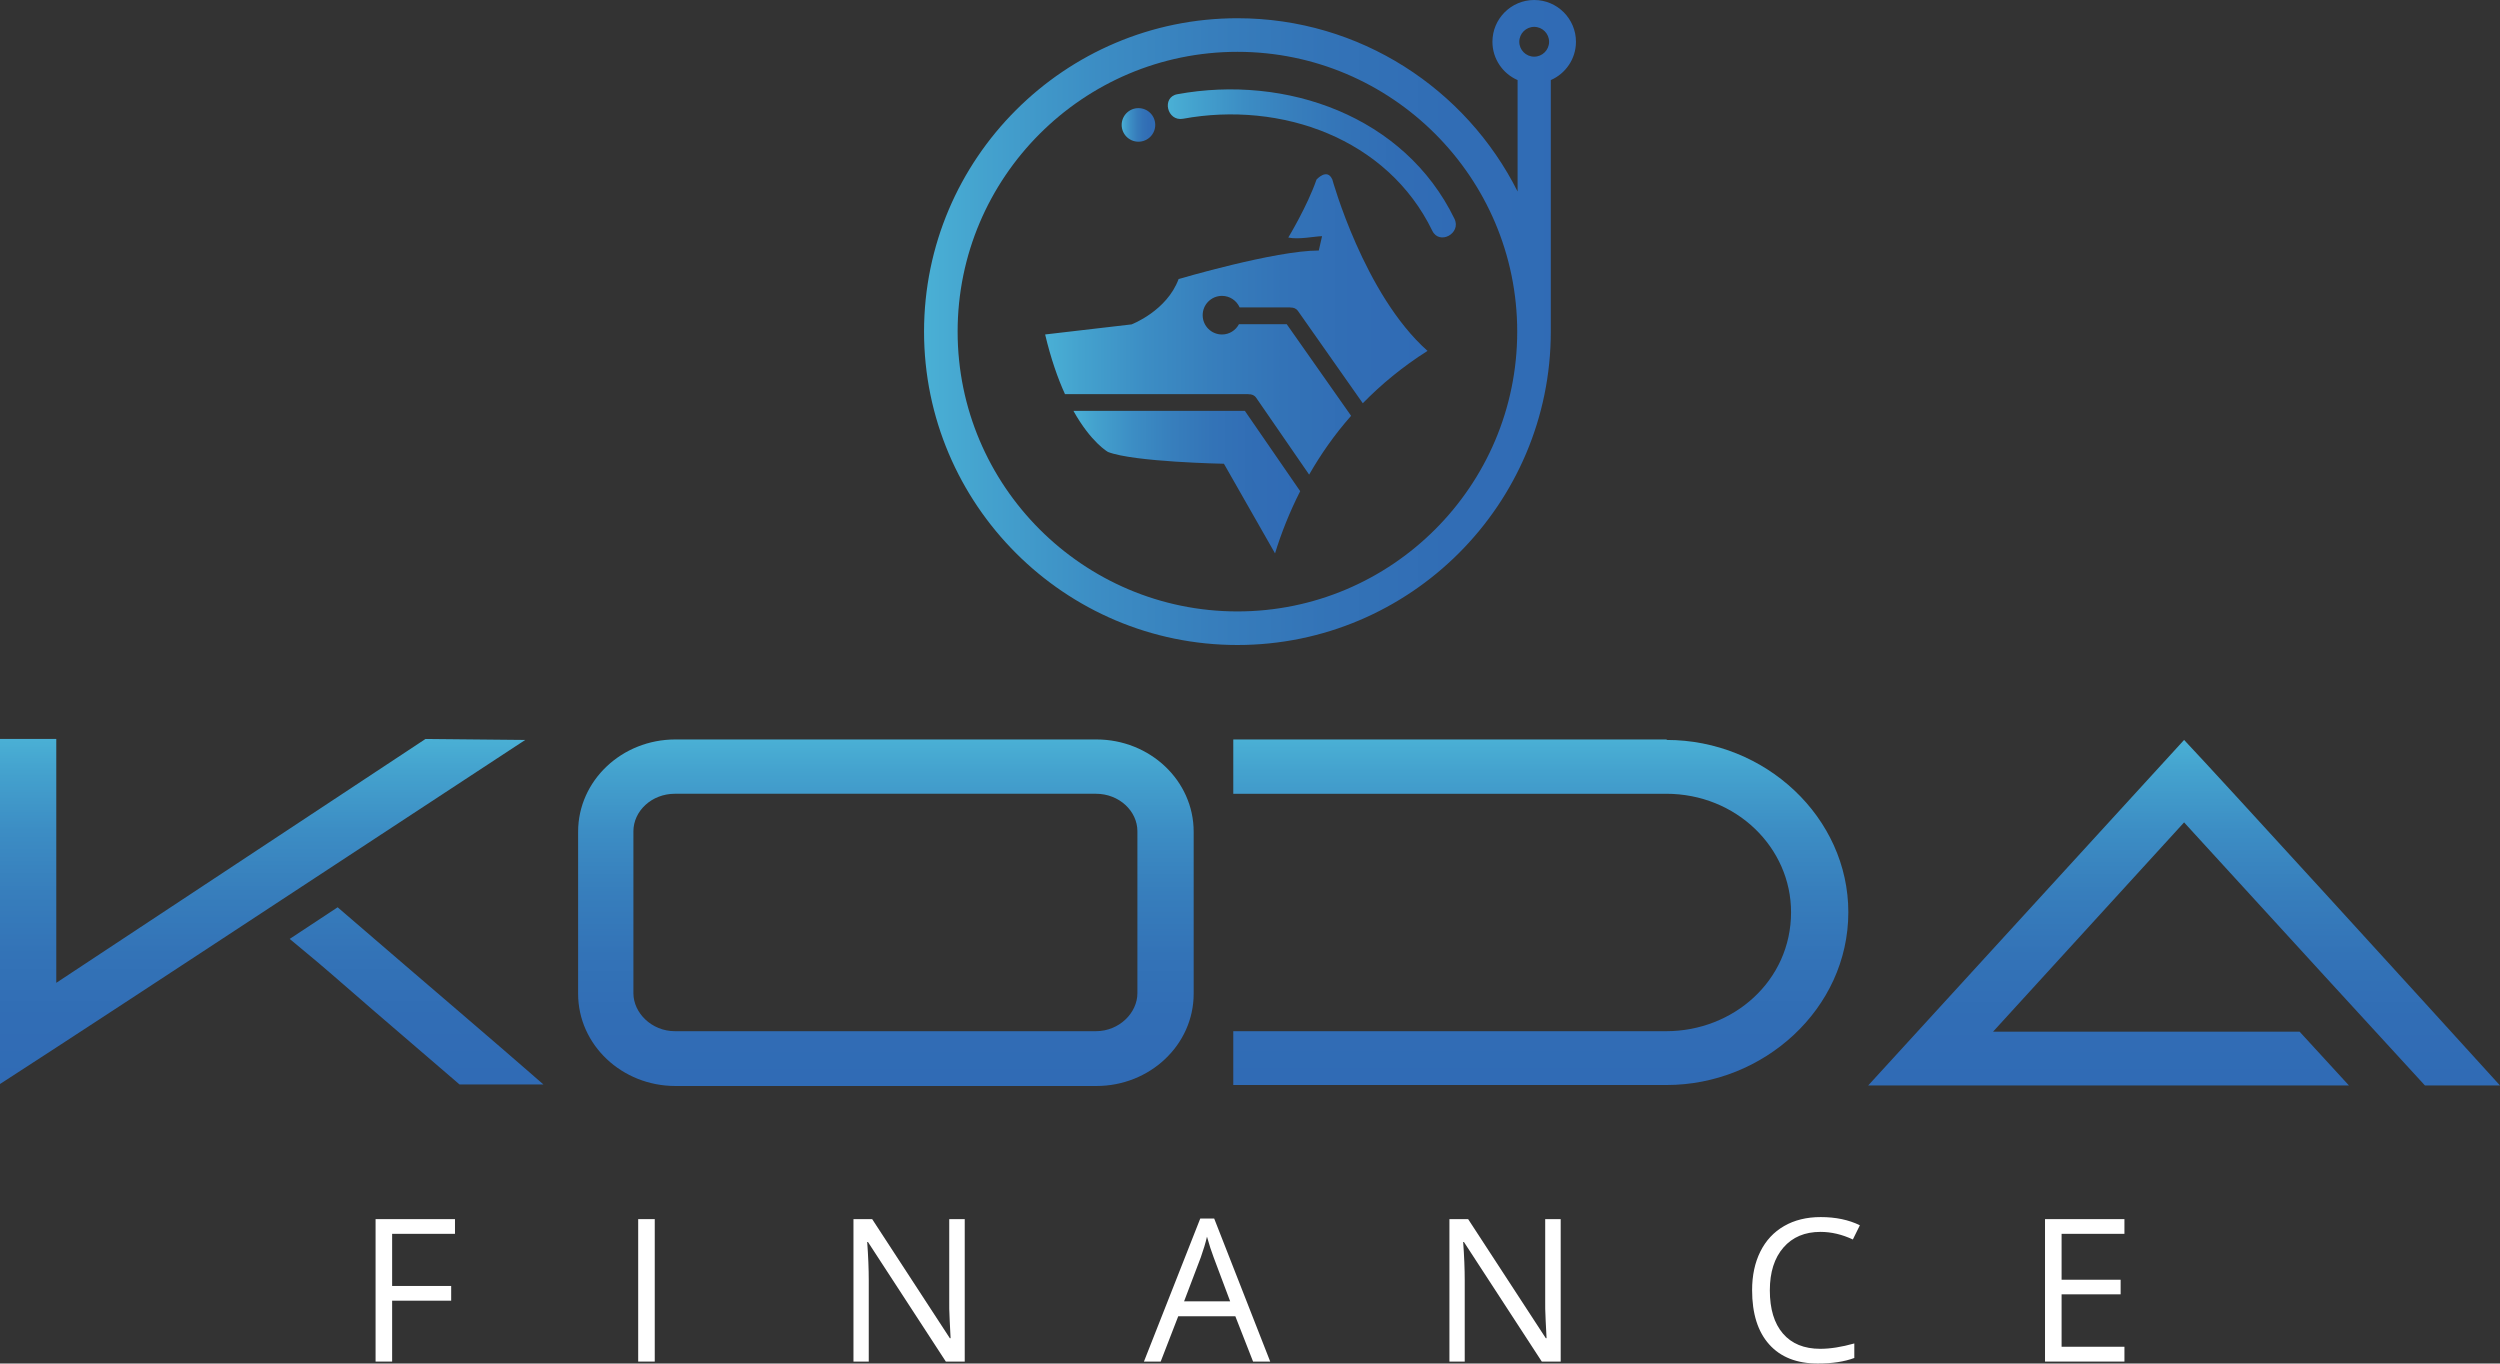 <?xml version="1.0" encoding="utf-8"?>
<!-- Generator: Adobe Illustrator 15.0.0, SVG Export Plug-In . SVG Version: 6.00 Build 0)  -->
<!DOCTYPE svg PUBLIC "-//W3C//DTD SVG 1.1//EN" "http://www.w3.org/Graphics/SVG/1.1/DTD/svg11.dtd">
<svg version="1.1" id="Layer_2" xmlns="http://www.w3.org/2000/svg" xmlns:xlink="http://www.w3.org/1999/xlink" x="0px" y="0px"
	 width="448.235px" height="244.47px" viewBox="0 0 448.235 244.47" enable-background="new 0 0 448.235 244.47"
	 xml:space="preserve">
<rect x="0" y="0" width="448.235" height="244.47" fill="#333333" stroke="none"/>
<g>
	<g>
		<g>
			<linearGradient id="SVGID_1_" gradientUnits="userSpaceOnUse" x1="192.46" y1="86.445" x2="233.115" y2="86.445">
				<stop  offset="0" style="stop-color:#4AB0D5"/>
				<stop  offset="0.093" style="stop-color:#44A2CE"/>
				<stop  offset="0.266" style="stop-color:#3C8DC4"/>
				<stop  offset="0.442" style="stop-color:#377EBC"/>
				<stop  offset="0.621" style="stop-color:#3373B7"/>
				<stop  offset="0.804" style="stop-color:#316DB5"/>
				<stop  offset="1" style="stop-color:#306BB5"/>
			</linearGradient>
			<path fill="url(#SVGID_1_)" d="M223.199,73.67H192.46c3.217,5.74,6.211,7.371,6.211,7.371c4.666,1.806,20.772,2.107,20.772,2.107
				l9.161,16.071c1.099-3.577,2.582-7.352,4.511-11.152L223.199,73.67z"/>
			<linearGradient id="SVGID_2_" gradientUnits="userSpaceOnUse" x1="187.388" y1="58.169" x2="255.947" y2="58.169">
				<stop  offset="0" style="stop-color:#4AB0D5"/>
				<stop  offset="0.093" style="stop-color:#44A2CE"/>
				<stop  offset="0.266" style="stop-color:#3C8DC4"/>
				<stop  offset="0.442" style="stop-color:#377EBC"/>
				<stop  offset="0.621" style="stop-color:#3373B7"/>
				<stop  offset="0.804" style="stop-color:#316DB5"/>
				<stop  offset="1" style="stop-color:#306BB5"/>
			</linearGradient>
			<path fill="url(#SVGID_2_)" d="M238.861,32.122l-0.005,0.026c-0.924-2.069-2.811,0.045-2.811,0.045
				c-1.675,4.818-5.062,10.395-5.062,10.395c1.807,0.414,4.901-0.237,6.054-0.244l-0.585,2.572c-7.827,0-25.137,5.118-25.137,5.118
				c-2.107,5.72-8.429,8.128-8.429,8.128l-15.499,1.806c1.037,4.375,2.279,7.884,3.554,10.692h32.818
				c0.052,0,0.095,0.024,0.146,0.029c0.499-0.025,1,0.172,1.308,0.611l9.509,13.798c2.046-3.573,4.506-7.133,7.523-10.543
				L230.7,58.123h-8.561c-0.581,1.096-1.719,1.85-3.046,1.85c-1.912,0-3.462-1.55-3.462-3.462s1.55-3.462,3.462-3.462
				c1.414,0,2.625,0.85,3.164,2.064h9.005c0.052,0,0.095,0.024,0.146,0.029c0.498-0.025,0.999,0.172,1.308,0.612l11.625,16.549
				c3.281-3.359,7.105-6.541,11.606-9.391C244.558,52.803,238.861,32.122,238.861,32.122z"/>
		</g>
		<linearGradient id="SVGID_3_" gradientUnits="userSpaceOnUse" x1="165.675" y1="57.823" x2="282.56" y2="57.823">
			<stop  offset="0" style="stop-color:#4AB0D5"/>
			<stop  offset="0.093" style="stop-color:#44A2CE"/>
			<stop  offset="0.266" style="stop-color:#3C8DC4"/>
			<stop  offset="0.442" style="stop-color:#377EBC"/>
			<stop  offset="0.621" style="stop-color:#3373B7"/>
			<stop  offset="0.804" style="stop-color:#316DB5"/>
			<stop  offset="1" style="stop-color:#306BB5"/>
		</linearGradient>
		<path fill="url(#SVGID_3_)" d="M282.56,7.489c0-4.129-3.361-7.489-7.488-7.489c-4.13,0-7.488,3.359-7.488,7.489
			c0,3.071,1.859,5.714,4.511,6.868V34.33c-9.241-18.397-28.279-31.06-50.232-31.06c-30.982,0-56.187,25.206-56.187,56.187
			c0,30.981,25.205,56.188,56.187,56.188c30.981,0,56.187-25.207,56.187-56.188c0-0.061-0.005-0.12-0.005-0.181
			c0-0.012,0.005-0.022,0.005-0.034V14.356C280.699,13.202,282.56,10.56,282.56,7.489z M221.862,109.624
			c-27.662,0-50.166-22.505-50.166-50.166c0-27.662,22.504-50.166,50.166-50.166c27.661,0,50.166,22.504,50.166,50.166
			C272.027,87.119,249.522,109.624,221.862,109.624z M275.071,4.817c1.472,0,2.672,1.198,2.672,2.672c0,1.473-1.2,2.672-2.672,2.672
			c-1.475,0-2.672-1.199-2.672-2.672C272.399,6.015,273.597,4.817,275.071,4.817z"/>
		<g>
			<linearGradient id="SVGID_4_" gradientUnits="userSpaceOnUse" x1="201.108" y1="22.397" x2="207.129" y2="22.397">
				<stop  offset="0" style="stop-color:#4AB0D5"/>
				<stop  offset="0.093" style="stop-color:#44A2CE"/>
				<stop  offset="0.266" style="stop-color:#3C8DC4"/>
				<stop  offset="0.442" style="stop-color:#377EBC"/>
				<stop  offset="0.621" style="stop-color:#3373B7"/>
				<stop  offset="0.804" style="stop-color:#316DB5"/>
				<stop  offset="1" style="stop-color:#306BB5"/>
			</linearGradient>
			<circle fill="url(#SVGID_4_)" cx="204.119" cy="22.397" r="3.01"/>
			<linearGradient id="SVGID_5_" gradientUnits="userSpaceOnUse" x1="209.38" y1="29.298" x2="261.025" y2="29.298">
				<stop  offset="0" style="stop-color:#4AB0D5"/>
				<stop  offset="0.093" style="stop-color:#44A2CE"/>
				<stop  offset="0.266" style="stop-color:#3C8DC4"/>
				<stop  offset="0.442" style="stop-color:#377EBC"/>
				<stop  offset="0.621" style="stop-color:#3373B7"/>
				<stop  offset="0.804" style="stop-color:#316DB5"/>
				<stop  offset="1" style="stop-color:#306BB5"/>
			</linearGradient>
			<path fill="url(#SVGID_5_)" d="M211.084,16.894c-2.866,0.525-1.837,4.922,1.019,4.399c17.574-3.221,36.648,3.496,44.703,20.087
				c1.272,2.62,5.243,0.466,3.973-2.149C251.829,20.793,230.592,13.318,211.084,16.894z"/>
		</g>
	</g>
	<g>
		<linearGradient id="SVGID_6_" gradientUnits="userSpaceOnUse" x1="48.722" y1="132.492" x2="48.722" y2="194.445">
			<stop  offset="0" style="stop-color:#4AB0D5"/>
			<stop  offset="0.093" style="stop-color:#44A2CE"/>
			<stop  offset="0.266" style="stop-color:#3C8DC4"/>
			<stop  offset="0.442" style="stop-color:#377EBC"/>
			<stop  offset="0.621" style="stop-color:#3373B7"/>
			<stop  offset="0.804" style="stop-color:#316DB5"/>
			<stop  offset="1" style="stop-color:#306BB5"/>
		</linearGradient>
		<path fill="url(#SVGID_6_)" d="M0,132.492h10.09v43.723l66.2-43.723l17.878,0.176l-30.887,20.271
			c-17.259,11.326-38.235,25.133-53.191,34.868L0,194.357V132.492z M51.952,168.335l8.585-5.664
			c18.585,16.02,25.842,22.126,36.907,31.773H82.399l-15.136-13.009c-3.804-3.275-7.612-6.638-10.444-9.028
			c-1.68-1.416-3.274-2.742-4.78-3.984L51.952,168.335z"/>
		<linearGradient id="SVGID_7_" gradientUnits="userSpaceOnUse" x1="158.835" y1="132.58" x2="158.835" y2="194.711">
			<stop  offset="0" style="stop-color:#4AB0D5"/>
			<stop  offset="0.093" style="stop-color:#44A2CE"/>
			<stop  offset="0.266" style="stop-color:#3C8DC4"/>
			<stop  offset="0.442" style="stop-color:#377EBC"/>
			<stop  offset="0.621" style="stop-color:#3373B7"/>
			<stop  offset="0.804" style="stop-color:#316DB5"/>
			<stop  offset="1" style="stop-color:#306BB5"/>
		</linearGradient>
		<path fill="url(#SVGID_7_)" d="M121.088,132.58h75.494c9.56,0,17.436,7.345,17.436,16.552v29.029
			c0,9.203-7.876,16.551-17.436,16.551h-75.494c-9.557,0-17.435-7.348-17.435-16.551v-29.029
			C103.653,139.924,111.531,132.58,121.088,132.58z M121,184.886h75.495c4.161,0,7.435-3.273,7.435-6.815v-29.029
			c0-3.629-3.274-6.725-7.435-6.725H121c-4.158,0-7.434,3.096-7.434,6.725v29.029C113.566,181.613,116.842,184.886,121,184.886z"/>
		<linearGradient id="SVGID_8_" gradientUnits="userSpaceOnUse" x1="276.257" y1="132.58" x2="276.257" y2="194.535">
			<stop  offset="0" style="stop-color:#4AB0D5"/>
			<stop  offset="0.093" style="stop-color:#44A2CE"/>
			<stop  offset="0.266" style="stop-color:#3C8DC4"/>
			<stop  offset="0.442" style="stop-color:#377EBC"/>
			<stop  offset="0.621" style="stop-color:#3373B7"/>
			<stop  offset="0.804" style="stop-color:#316DB5"/>
			<stop  offset="1" style="stop-color:#306BB5"/>
		</linearGradient>
		<path fill="url(#SVGID_8_)" d="M221.119,142.317v-9.737h77.705v0.088c17.7,0,32.57,13.896,32.57,30.888
			c0,17.348-15.224,30.979-32.57,30.979h-77.705v-9.648h77.617c12.035,0,22.39-9.029,22.39-21.331
			c0-11.594-9.822-21.238-22.39-21.238H221.119z"/>
		<linearGradient id="SVGID_9_" gradientUnits="userSpaceOnUse" x1="391.593" y1="132.667" x2="391.593" y2="194.623">
			<stop  offset="0" style="stop-color:#4AB0D5"/>
			<stop  offset="0.093" style="stop-color:#44A2CE"/>
			<stop  offset="0.266" style="stop-color:#3C8DC4"/>
			<stop  offset="0.442" style="stop-color:#377EBC"/>
			<stop  offset="0.621" style="stop-color:#3373B7"/>
			<stop  offset="0.804" style="stop-color:#316DB5"/>
			<stop  offset="1" style="stop-color:#306BB5"/>
		</linearGradient>
		<path fill="url(#SVGID_9_)" d="M391.594,132.667c6.283,6.639,42.835,46.731,56.642,61.955H434.78
			c-0.439-0.442-33.099-36.111-41.328-45.138l-1.858-2.035l-34.253,37.524h54.962l8.851,9.648h-86.204L391.594,132.667z"/>
	</g>
	<g>
		<path fill="#FFFFFF" d="M70.307,244.122h-2.969v-25.54h14.237v2.637H70.307v9.347h10.586v2.639H70.307V244.122z"/>
		<path fill="#FFFFFF" d="M114.423,244.122v-25.54h2.969v25.54H114.423z"/>
		<path fill="#FFFFFF" d="M172.969,244.122h-3.388l-13.958-21.435h-0.14c0.186,2.515,0.28,4.82,0.28,6.917v14.518h-2.742v-25.54
			h3.354l13.922,21.347h0.14c-0.023-0.313-0.075-1.325-0.156-3.031c-0.083-1.705-0.112-2.926-0.088-3.659v-14.656h2.778V244.122z"/>
		<path fill="#FFFFFF" d="M224.667,244.122l-3.179-8.124h-10.238l-3.145,8.124h-3.004l10.098-25.645h2.498l10.044,25.645H224.667z
			 M220.562,233.325l-2.97-7.912c-0.385-1.002-0.78-2.232-1.188-3.687c-0.255,1.117-0.623,2.347-1.1,3.687l-3.005,7.912H220.562z"/>
		<path fill="#FFFFFF" d="M279.825,244.122h-3.391l-13.957-21.435h-0.14c0.186,2.515,0.28,4.82,0.28,6.917v14.518h-2.743v-25.54
			h3.354l13.923,21.347h0.139c-0.023-0.313-0.075-1.325-0.156-3.031c-0.082-1.705-0.111-2.926-0.088-3.659v-14.656h2.778V244.122z"
			/>
		<path fill="#FFFFFF" d="M326.404,220.87c-2.807,0-5.022,0.934-6.646,2.804c-1.625,1.87-2.437,4.429-2.437,7.678
			c0,3.344,0.782,5.925,2.349,7.747c1.566,1.823,3.8,2.735,6.699,2.735c1.782,0,3.815-0.321,6.098-0.962v2.604
			c-1.77,0.663-3.955,0.995-6.552,0.995c-3.762,0-6.664-1.141-8.707-3.425c-2.044-2.281-3.066-5.525-3.066-9.729
			c0-2.633,0.492-4.938,1.477-6.918c0.983-1.98,2.404-3.507,4.263-4.578c1.856-1.071,4.044-1.606,6.56-1.606
			c2.679,0,5.019,0.488,7.021,1.468l-1.258,2.55C330.271,221.324,328.338,220.87,326.404,220.87z"/>
		<path fill="#FFFFFF" d="M380.898,244.122H366.66v-25.54h14.238v2.637H369.63v8.229h10.586v2.618H369.63v9.399h11.269V244.122z"/>
	</g>
</g>
</svg>
